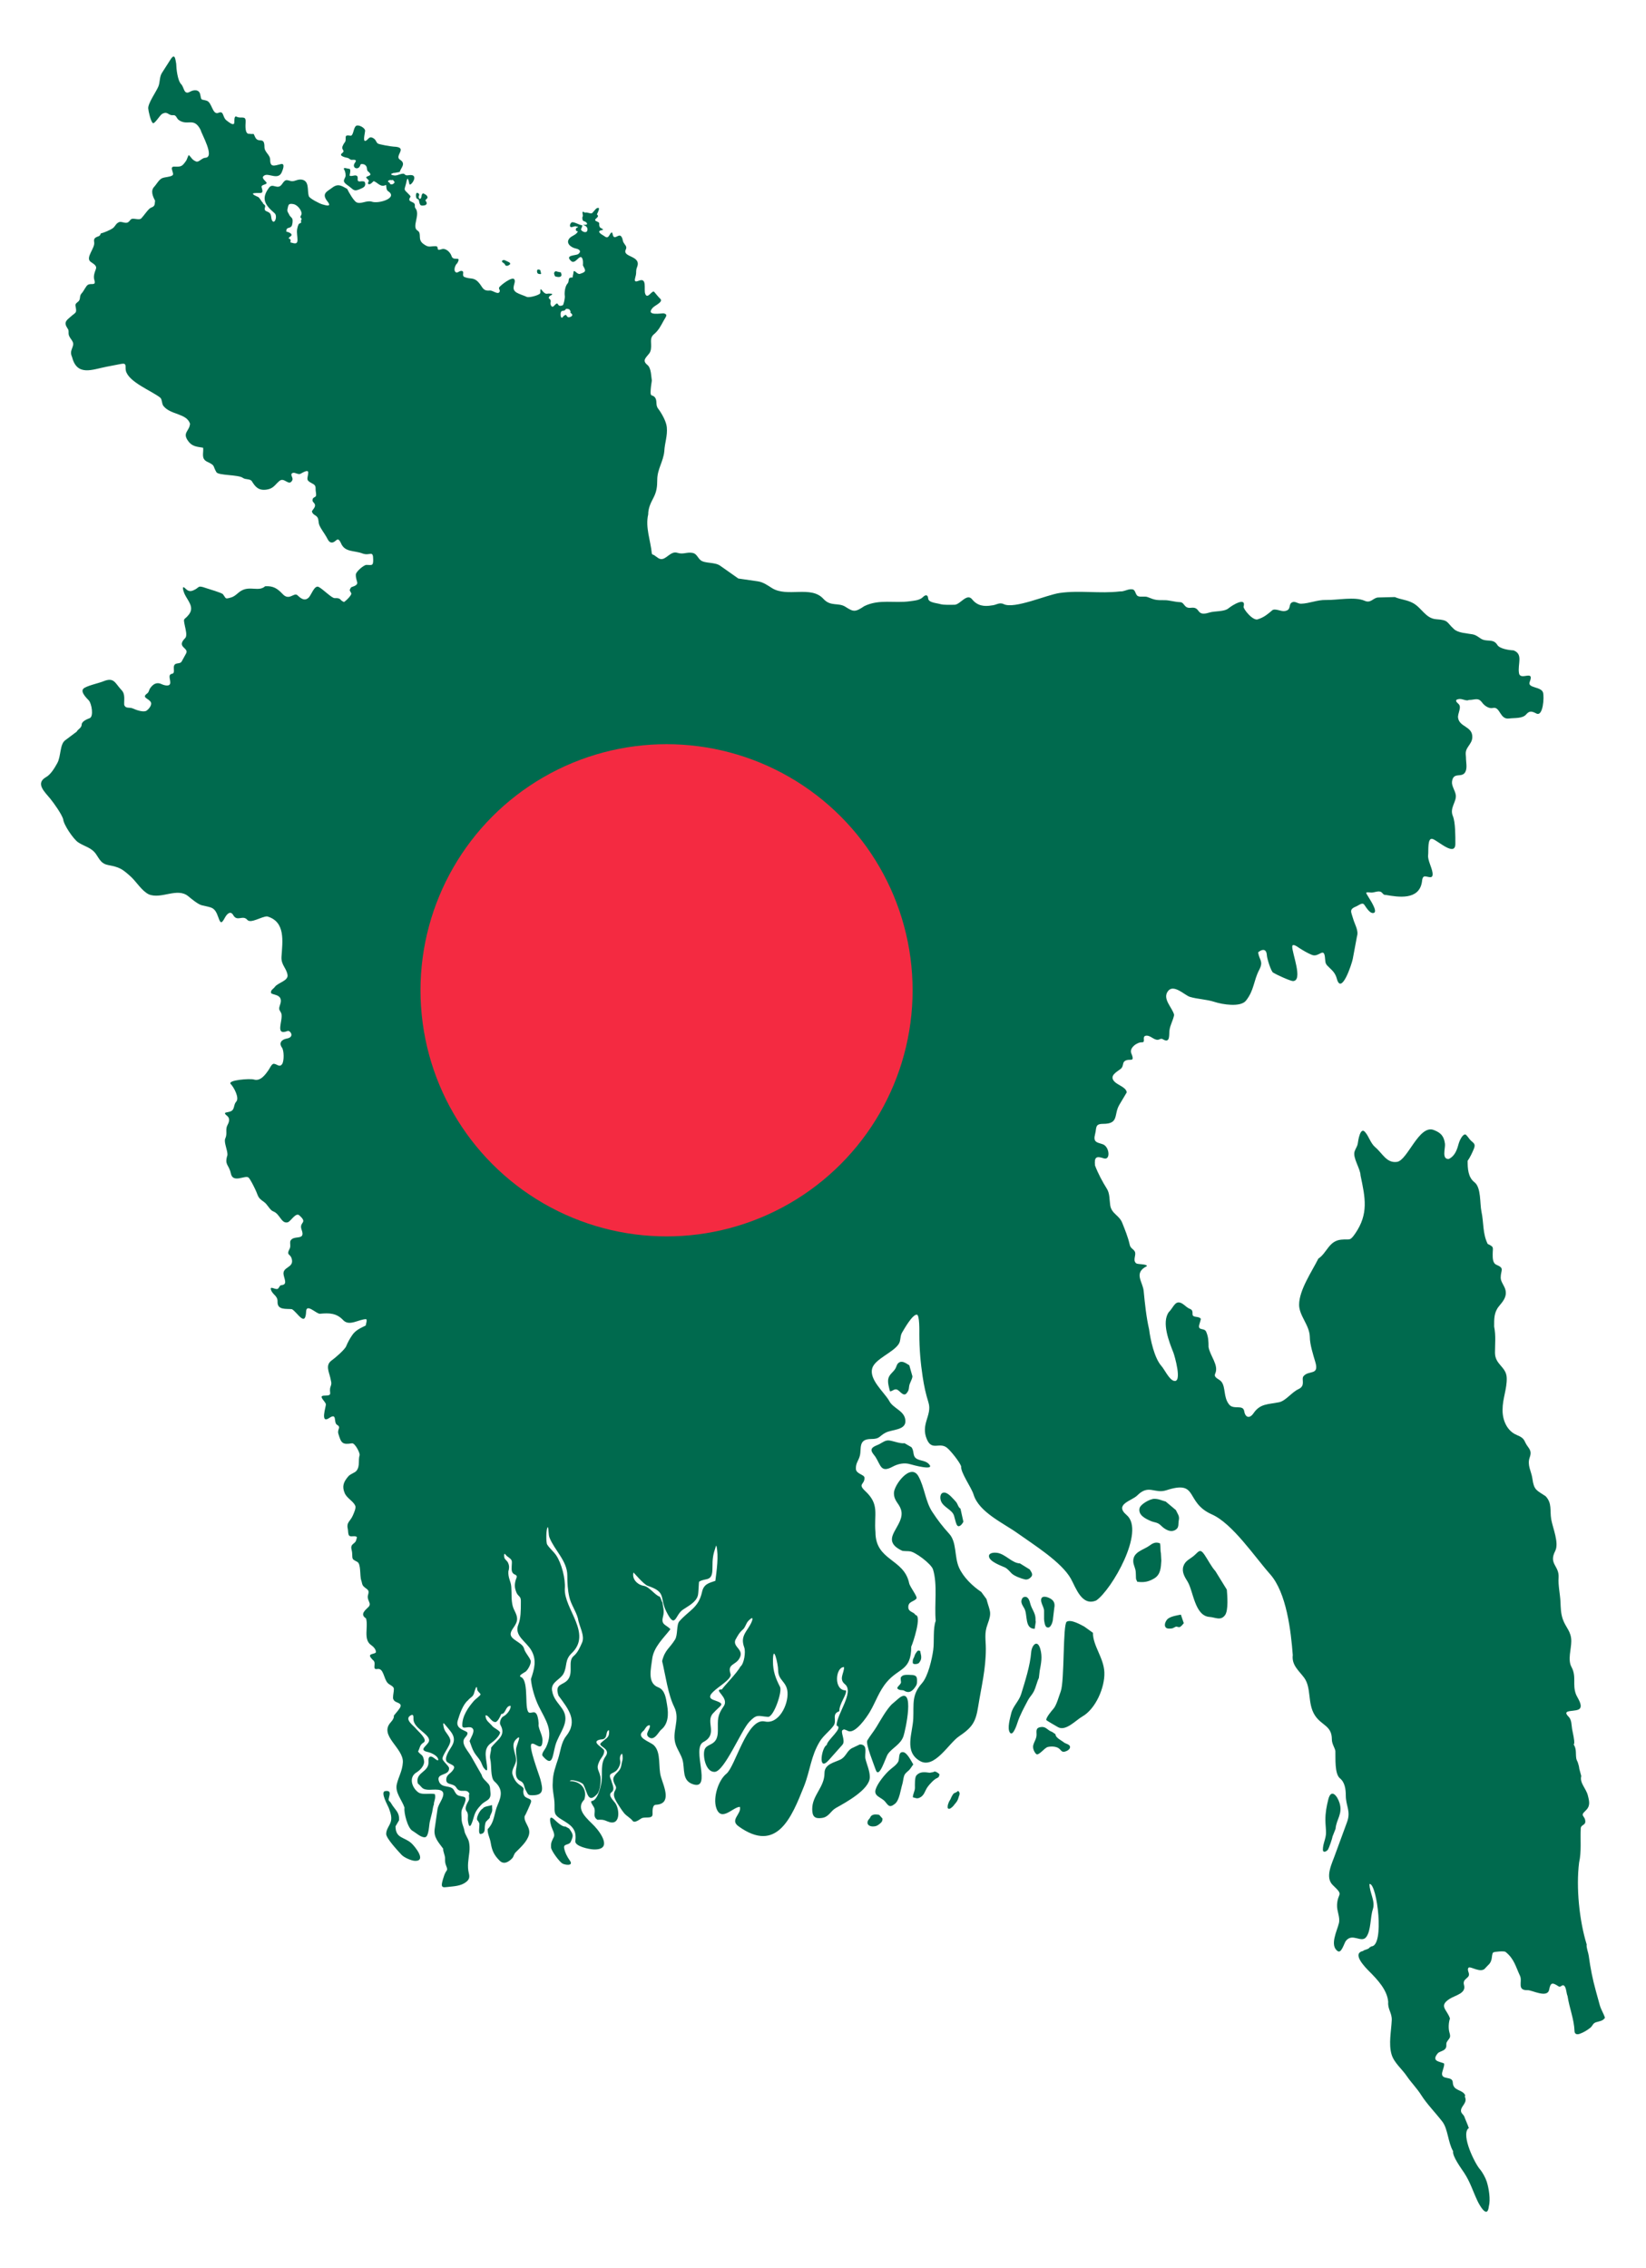 <?xml version="1.0" encoding="UTF-8"?>
<!DOCTYPE svg  PUBLIC '-//W3C//DTD SVG 1.1//EN'  'http://www.w3.org/Graphics/SVG/1.1/DTD/svg11.dtd'>
<svg enable-background="new 0 0 1222.165 1683.897" version="1.1" viewBox="0 0 1222.2 1683.9" xml:space="preserve" xmlns="http://www.w3.org/2000/svg">

	<path d="m296.32 1351.3c0.338-5.436-2.178-7.066-4.786-10.825-0.573-0.826-1.629-2.883-2.47-3.402-2.087-1.287 3.657-8.46-3.088-7.422-3.844 0.591 2.098 10.926 2.625 12.371 1.077 2.958 2.506 6.492 1.698 9.897-0.81 3.413-3.551 5.765-3.551 9.587 0 3.25 8.905 12.732 11.425 15.464 1.886 2.044 7.476 4.485 10.19 4.485 8.555 0-0.457-10.922-2.934-13.144-5.273-4.731-11.733-3.433-11.733-12.526l2.624-4.485zm69.013-11.288c-1.324 0.611-6.398 1.04-6.793 2.629-2.091 0.523-6.076 8.284-3.551 9.124 0 0.548 0.786 1.264 0.926 1.856 0.299 1.255-0.747 7.071 0.308 7.422v0.31l0.155 0.154c2.76 0 3.551-1.665 3.551-4.175 0-1.479 0.28-5.329 1.853-5.722v-0.309c0.284-0.071 0.238-0.025 0.309-0.309 0.735-0.183 1.084-1.277 1.544-1.392 0-2.018 1.853-3.677 1.853-6.031l-0.155-3.557zm54.501 15.927c-2.345 0.503-6.582-3.624-8.337-5.257-4.533-4.215-2.864 2.898-2.162 5.103 0.748 2.349 2.984 5.712 1.853 8.041-1.467 3.019-2.233 3.999-2.007 7.732 0.152 2.511 6.333 10.759 8.491 11.907 2.153 1.144 8.535 1.947 5.404-2.32-1.937-2.638-3.55-5.894-4.169-9.123-0.677-3.53 3.661-1.939 4.941-4.794 2.076-4.627 1.904-5.337-1.235-9.742l-2.779-1.547zm212.44-57.989c-3.609 2.201-4.178 6.351-8.337 8.351-4.738 2.277-11.734 3.361-11.734 10.051 0 10.509-9.109 16.326-9.109 26.598 0 5.474 1.75 7.461 7.256 6.65 5.268-0.777 6.315-5.172 10.345-7.422 7.03-3.926 25.166-13.695 25.166-22.886 0-4.693-2.201-9.22-3.242-13.608-0.88-3.705 2.258-10.67-4.169-10.67l-6.176 2.936zm29.798-32.628c-4.204 4.355-8.06 11.426-11.27 16.701-2.173 3.571-4.75 6.58-6.793 10.052-1.421 2.414 4.894 17.804 6.175 21.649 2.552 7.655 7.37-9.137 9.109-11.598 3.363-4.76 9.423-6.966 11.579-13.298 1.377-4.042 8.823-37.92-3.396-28.145l-5.404 4.639zm12.814-21.959c-2.147 0-4.551-0.209-5.867 1.701-0.525 0.76 0 2.804 0 3.711 0 2.405-5.304 4.251-1.081 5.722 0.924 0.322 2.549 0.099 3.396 0.619 4.064 2.493 6.604-0.113 8.801-3.557 0.827-1.296 0.772-2.427 0.772-4.021 0-2.572-0.463-3.527-2.933-4.02l-3.088-0.155zm8.337-17.783c-1.491-0.257-1.344-0.509-2.161 0.309-0.338 0.337-0.635 0.844-0.926 1.237-0.529 0.712-1.022 1.82-1.235 2.629-0.183 0.691-0.634 1.292-0.926 2.01-0.162 0.396-0.359 2.525-0.154 2.938 0.575 1.154 3.576 0.608 4.323 0 0.445-0.361 1.068-1.399 1.39-2.01 0.635-1.21 0.615-2.943 0.309-4.176l-0.62-2.937zm-5.094 84.277c-1.458-2.339-4.593-8.878-7.565-9.124-3.85-0.319-2.438 5.123-3.705 7.268-1.553 2.629-4.446 4.315-6.639 6.341-3.381 3.124-8.652 9.568-10.036 14.072-1.581 5.146 4.159 5.712 6.948 8.969 2.398 2.8 3.197 5.109 7.411 1.7 3.325-2.69 4.139-10.292 5.403-14.381 0.623-2.015 0.698-4.217 1.39-6.341 0.798-2.449 3.323-3.443 4.632-5.412l2.161-3.092zm12.197 6.186c-3.692-0.505-7.34-0.996-9.881 2.01-1.347 1.594-1.081 7.1-1.081 9.124 0 2.54-1.544 4.568-1.544 7.113 1.79 0.298 2.827 1.252 4.94 0.31 3.622-1.614 3.884-5.024 6.021-8.042 1.191-1.683 5.282-6.345 7.411-6.649 0.107-0.431 0.359-0.56 0.772-0.619 0.347-1.395 1.296-1.851-0.308-2.938-1.026-0.696-2.427-1.8-3.705-0.773l-2.625 0.464zm17.909 15.309c-1.077 1.161-1.846 2.835-2.471 4.33-0.264 0.63-0.622 0.937-0.926 1.546-0.496 0.996-0.795 1.904-1.081 2.938-0.101 0.365-0.166 1.954 0 2.165 1.171 1.481 3.271-0.802 4.014-1.546 0.497-0.498 0.786-1.062 1.235-1.546 1.329-1.435 2.306-2.95 2.779-4.948 0.284-1.195 0.772-1.621 0.772-2.938 0-0.6-0.759-1.737-1.235-1.856-0.08 0.24-0.794 0.641-1.081 0.928l-2.006 0.927zm-55.427 15.927c-1.897-0.355-4.299-0.635-5.867 0.774-0.54 0.485-0.67 1.131-1.081 1.701-0.363 0.505-0.884 0.95-1.235 1.546-0.415 0.705-0.718 1.965-0.309 2.784 0.907 1.819 3.523 2.026 5.404 1.701 1.523-0.263 2.513-1.056 3.705-2.011 1.423-1.141 1.853-1.878 1.853-3.711l-2.47-2.784zm79.667-160.2c2.511 9.437 4.255 9.48 0.772 18.866-2.523 6.796-1.235 11.213-1.235 18.093 0 15.154-3.348 28.236-5.713 42.989-1.853 11.553-4.35 15.316-14.358 22.113-7.424 5.041-18.102 24.252-28.717 18.248-12.21-6.907-5.578-20.495-5.095-31.546 0.475-10.887-1.375-17.446 6.484-26.289 4.547-5.116 7.426-17.999 8.338-24.587 0.87-6.284-0.282-16.306 1.853-21.649-1.13-12.059 1.494-26.755-2.008-38.196-1.268-4.141-13.644-13.453-17.446-13.453-0.06-0.182-4.666-0.04-5.558-0.464-18.229-8.696 2.947-18.35-0.772-30.464-1.508-4.914-5.249-6.361-5.249-12.371 0-5.875 12.505-22.7 18.218-12.371 4.506 8.145 5.16 18.646 10.19 26.288 4.196 6.376 7.547 10.742 12.66 16.392 5.734 6.335 3.665 16.943 7.257 25.051 3.159 7.128 10.08 13.797 16.52 18.093l3.859 5.257zm-60.831-115.67c-2.995 0.462-7.928-1.518-11.116-2.01-3.036-0.468-5.153 1.42-7.72 2.783-1.966 1.043-6.929 2.112-5.404 5.567 0.643 1.455 1.921 2.655 2.779 4.021 3.849 6.133 3.883 11.76 12.506 7.113 4.095-2.207 8.808-3.233 13.278-1.856 1.156 0.356 19.287 5.405 13.586-0.309-2.269-2.273-5.451-2.177-8.183-3.402-4.336-1.945-2.103-5.808-4.632-8.969l-5.094-2.938zm3.551-57.835c-2.133-1.294-5.144-3.733-7.72-2.01-1.596 1.066-1.626 2.581-2.47 4.175-1.526 2.884-4.597 4.33-5.404 7.732-0.686 2.889 0.586 6.825 1.235 9.433 1.909 0 3.29-2.23 5.403-1.237 1.987 0.935 4.631 5.457 6.948 2.629 1.461-1.783 1.59-2.557 1.853-4.948 0.303-2.757 2.256-4.988 2.471-7.577l-2.316-8.197zm37.981 106.39c-1.729-0.932-2.038-3.637-3.397-5.103-1.934-2.086-5.527-6.635-8.491-6.804-3.282-0.188-3.488 3.816-2.625 6.185 1.757 4.827 8.324 6.397 9.727 10.979 0.604 1.972 1.114 4.571 1.853 6.34 1.383 3.313 4.038 0.266 5.095-1.855l-2.162-9.742zm44.156 40.67c-6.025-0.207-10.774-7.072-17.137-7.886-1.817-0.232-5.867-0.139-5.867 2.474 0 3.939 8.756 7.021 11.733 8.351 2.003 0.894 3.65 3.036 5.095 4.484 1.974 1.979 7.492 3.995 10.036 4.485 1.916 0.369 3.788-0.873 4.786-2.32 1.163-1.688-0.489-3.659-1.39-5.103l-7.256-4.485zm11.734 43.453c-0.186-0.807-0.155-1.491-0.155-2.319 0-4.26-2.861-7.256-3.859-11.134-0.573-2.224-1.538-5.751-4.478-5.103-1.393 0.306-1.999 1.667-2.162 2.938-0.237 1.85 1.251 3.989 2.162 5.567 2.67 4.628 0.02 15.154 7.72 15.154l0.772-5.103zm2.933 36.34c1.053-5.636 2.107-10.422 0.463-16.238-2.145-7.584-6.383-2.868-6.793 2.475-0.758 9.876-4.517 21.457-7.411 30.927-1.655 5.419-6.131 8.961-7.411 14.381-0.818 3.46-3.013 10.922-1.081 14.072 2.3 3.748 5.408-6.161 5.713-7.113 1.827-5.71 5.132-11.641 7.874-16.855 1.105-2.101 3.008-3.95 4.169-6.186 1.73-3.335 2.36-7.2 3.86-10.206l0.617-5.257zm10.808-46.546c0.77-3.605-0.269-5.951-3.706-7.577-3.14-1.485-6.984-1.656-5.866 3.093 0.444 1.887 2.007 4.395 2.007 6.341v6.185c0 1.329 0.591 5.104 1.699 5.876 3.127 2.179 4.94-4.074 4.94-6.185l0.926-7.733zm22.232 13.608c-2.703-1.402-9.848-5.549-12.969-3.556-3 1.916-1.545 44.114-4.477 51.803-1.334 3.501-3.069 10.225-5.404 12.835-1.229 1.375-5.802 6.811-5.249 8.351 0.162 0.451 7.308 4.454 8.337 5.103 5.892 3.709 13.512-4.98 18.373-7.732 9.868-5.589 16.81-21.569 16.366-32.783-0.429-10.852-8.492-19.567-8.492-29.381l-6.485-4.64zm-23.776 78.247c-3.859-1.229-4.492-4.633-9.418-3.402-2.834 0.709-2.162 3.219-2.162 5.412 0 3.017-1.785 5.131-2.471 7.886-0.52 2.09 0.564 4.783 2.008 6.341 1.928 2.079 6.164-4.533 8.954-5.103 2.518-0.516 6.004-0.426 8.029 1.082 1.818 1.354 2.013 3.126 4.786 2.32 1.43-0.416 3.652-1.634 3.551-3.402-0.114-1.997-3.324-2.292-4.632-3.402-1.676-1.424-6.175-3.336-6.175-6.031l-2.47-1.701zm80.747-132.68c-0.532-2.317-0.163-4.986-0.617-7.268-3.088-1.321-5.28-0.27-7.72 1.546-4.468 3.326-12.515 4.637-12.197 11.908 0.122 2.81 1.737 4.96 1.853 7.886 0.058 1.471 0.155 2.859 0.155 4.33 0 1.459 0.653 1.686 0.926 2.784 4.853 0.692 8.391 0.093 12.66-2.474 4.753-2.859 4.93-8.005 5.25-13.144l-0.31-5.568zm3.551-38.351c-3.224-0.807-5.002-2.01-8.492-2.01-3.113 0-10.346 3.994-10.961 7.113-0.988 5.017 4.374 7.577 8.182 9.278 2.971 1.327 5.158 0.836 7.72 3.402 2.708 2.714 7.303 5.858 11.271 2.938 2.352-1.732 1.459-4.389 2.007-6.804 0.74-3.262-1-4.867-2.162-7.577l-7.565-6.34zm36.899 51.65c-2.892-3.122-5.547-8.393-8.028-12.062-3.461-5.12-4.381-2.378-7.874 0.619-3.002 2.576-6.512 3.631-7.874 7.886-1.332 4.16 0.952 7.884 3.087 11.288 4.308 6.869 5.258 25.553 16.366 26.289 4.216 0.279 8.165 3.039 11.425-1.237 2.714-3.561 1.737-14.838 1.389-19.02l-8.491-13.763zm-25.628 32.319c-2.875 0.512-6.837 1.162-9.264 2.784-2.69 1.798-4.36 7.577 0.463 7.577 0.919 0 1.918-5e-3 2.779-0.309 0.771-0.272 1.474-0.796 2.162-1.083 0.705-0.295 1.81 0.358 2.625 0.309 1.242-0.075 2.639-2.085 3.396-2.938l-2.161-6.34zm114.87 158.97c0.551-7.179 5.457-10.952 2.933-19.175-1.625-5.294-6.241-11.048-8.337-2.629-1.277 5.13-2.161 9.691-2.161 15.155 0 3.251 0.463 6.35 0.463 9.587 0 4.383-2.316 7.985-2.316 12.526 0 2.82 2.957 1.307 3.859-0.155 0.735-1.19 3.242-8.411 3.242-9.432l2.317-5.877zm-615.87-1164c-0.499-0.175-1.321-0.689-1.853-0.619-0.577 0.077-1.652 0.596-1.158 1.314 0.331 0.481 0.873 0.816 1.389 1.16 0.517 0.345 0.475 0.461 0.772 0.928 0.137 0.214 0.232 0.583 0.463 0.696 0.864 0.423 1.682 0.216 2.47-0.31 0.301-0.201 0.862-0.522 0.926-0.928 0.075-0.474-0.427-0.701-0.617-1.082l-2.392-1.159zm25.32 6.88c-0.299-0.123-0.392-0.147-0.618-0.309-0.275-0.198-1.134-0.168-1.467 0.077-0.263 0.192-0.308 0.702-0.308 1.005 0 0.674 0.111 1.506 0.772 1.856 0.273 0.145 0.486 0.152 0.772 0.232 0.341 0.097 0.722 0.102 1.081 0.077 0.466-0.032 0.214-0.176 0.386-0.464l-0.618-2.474zm21.538 29.073c-0.784-0.064-1.893-0.718-2.702 0-0.242 0.214-0.246 0.545-0.463 0.696-0.654 0.456-1.588 0.355-2.316 0.619-1.084 0.392-1.089 3.033-0.772 4.021 0.144 0.45 0.4 1.171 1.003 0.851 0.363-0.192 0.595-0.613 0.849-0.928 0.316-0.389 1.237-1.042 1.776-1.082 0.522-0.04 0.911 1.483 1.776 1.701 1 0.253 3.087-0.509 3.087-1.701 0-0.432-0.634-1.105-1.003-1.314-0.648-0.366-0.337-0.775-0.231-1.314l-1.004-1.549zm-8.801-27.912c-0.739-0.235-1.285-0.582-1.93 0.077-0.257 0.262-0.54 0.697-0.54 1.082 0 0.275 0.089 0.579 0.154 0.851 0.126 0.527 0.406 1.366 0.849 1.546 0.436 0.178 1.025 0.211 1.467 0.31 0.719 0.16 2.072 0.137 2.625-0.464 0.836-0.908 0.128-1.951 0-2.861l-2.625-0.541zm-153.85-73.917c0.046-0.937 0.365-2.475-1.003-2.475-1.007 0-5.003-1.728-3.319 0.928 0.736 1.162 1.187 3.914 0.694 5.18-0.74 1.899-1.901 2.889-0.077 4.717 1.081 1.083 2.629 1.946 3.782 2.938 2.836 2.438 3.412 2.895 7.179 1.314 2.455-1.029 4.59-1.864 3.705-4.948-0.284-0.994-2.303-0.9-3.165-0.773-4.467 0.656-0.263-3.908-3.782-4.407-0.996-0.141-3.652 0.906-4.478 0.077l0.464-2.551zm31.727 5.798c-0.632 0.223-1.125 0.164-1.776 0.078-0.541-0.071-1.521 0.233-1.776 0.696-0.221 0.4-0.032 0.757 0.386 0.928 0.282 0.115 0.654 0.29 0.772 0.619 0.163 0.455 0.462 0.975 1.003 1.005 0.633 0.036 0.919-0.024 1.467-0.31 0.602-0.313 0.858-0.748 1.235-1.314 1e-3 -1e-3 -1.311-1.702-1.311-1.702zm22.464 9.897c-1.633 0.894-0.902 2.291-1.698 3.634-0.688 1.16-1.398 0.262-1.621-0.541-0.22-0.796 0.572-1.537 0.308-2.397-0.143-0.47-1.259-1.271-1.776-0.928-0.964 0.643-0.711 3.953 0.309 4.408 1.015 0.453 1.142 0.253 1.389 1.546 0.163 0.849 0.356 1.878 0.772 2.629 0.672 1.21 2.581 0.781 3.705 0.541 0.634-0.135 1.408-0.967 1.235-1.7-0.08-0.34-0.668-1.695-1.004-1.779 0-0.512 1.057-1.219 1.39-1.701 0.617-0.891-0.161-1.787-0.849-2.474l-2.16-1.238zm-90.782 20.49c0.299-1.047 0.97-1.397 0-2.165-1.189-0.942 0.761-1.857 0.463-3.711-0.431-2.684-3.332-6.1-6.099-6.572-3.819-0.651-3.621 0.643-4.323 3.634-0.485 2.064 0.702 2.847 1.39 4.485 0.524 1.249 1.984 1.846 2.316 3.247 0.275 1.159-0.04 4.192-0.772 5.103-1.615 2.007-3.86 0.217-3.86 3.943 0.911 0.15 5.307 1.485 3.473 3.324-0.471 0.472-2.729 1.54-0.926 2.165 1.101 0.382 0.541 1.533 0.541 2.552 2.274 0.459 5.249 2.083 5.249-1.855 0-2.554-0.622-5.116-0.309-7.655 0.167-0.766 0.252-1.434 0.463-2.165 0.188-0.652 0.449-1.223 0.695-1.778 0.284-0.643 1.56-0.744 1.93-1.391l-0.231-1.161zm68.983 1109.7c0.407-0.611 2.618-3.087 3.041-3.7 0.397-0.575 0.838-1.138 1.235-1.701 0.468-0.665 0.936-1.539 0.771-2.397-0.348-1.816-3.782-1.917-4.863-3.479-0.582-0.843-0.772-1.109-0.772-2.165 0-2.213 0.618-4.194 0.618-6.34 0-2.103-3.221-2.993-4.555-4.408-3.118-3.304-2.939-11.275-7.72-10.438-4.255 0.745-0.524-4.216-2.933-6.34-0.646-0.57-3.021-2.888-2.471-3.866 0.733-1.302 4.229-1.093 4.323-2.32 0.159-2.063-2-4.202-3.551-5.257-6.057-4.123-1.872-13.661-3.782-19.794-4.735-3.017-0.551-6.101 1.775-8.428 2.867-2.867-1.532-4.854-0.231-9.123 1.134-3.723-0.422-3.552-3.165-6.031-1.448-1.309-1.301-3.015-1.93-4.717-1.156-3.131-0.081-12.062-2.856-13.608-3.849-2.146-3.73-1.555-3.86-6.186-0.097-3.47-2.074-5.104 1.158-7.577 1.984-1.518 1.708-2.39 2.393-4.562-1.161-1.629-4.427 0.039-5.712-1.16-1.049-0.977-0.76-3.577-1.081-4.948-1.22-5.209 1.92-5.609 3.86-10.361 0.705-1.726 2.451-5.272 1.621-7.036-1.663-3.53-6.133-5.387-7.797-9.278-2.142-5.009-0.853-8.299 2.625-12.371 1.735-2.03 4.95-2.645 6.175-4.253 2.751-3.609 1.02-7.771 2.316-11.675 0.155-1.86-3.59-9.013-5.712-8.66-7.071 1.179-8.04-0.073-10.113-7.113-0.986-3.347 2.299-4.718-0.926-6.572-2.947-1.693 0.359-9.3-5.867-5.103-7.027 4.737-2.221-8.899-2.47-10.206-0.446-2.339-6.328-6.418-0.926-6.418 6.843 0 2.656-2.258 4.478-6.881 1.032-2.62 0.181-3.637-0.232-6.263-1.117-4.761-3.831-9.651 1.081-13.067 2.42-1.683 9.616-7.902 10.654-10.438 1.2-2.935 2.59-5.419 4.4-8.119 2.587-3.858 6.13-5.268 10.113-7.268 0.129-1.042 1.209-3.893 0.386-4.716-5.598 0-12.522 5.595-17.137 0.696-4.877-5.178-10.153-5.394-17.215-4.717-2.543 0.244-10.001-7.921-10.267-1.778-0.532 12.289-6.501 0.631-10.576-1.624-4.227-0.465-10.905 0.896-10.653-5.567 0.178-4.568-3.894-5.154-4.941-9.046-0.794-2.955 3.573 0.536 5.172-0.541 0.827-0.558 1.42-2.574 2.394-2.629 5.004-0.282 2.445-4.331 1.853-7.887-0.974-5.843 7.518-4.885 6.175-11.211-1.027-4.84-4.542-2.496-1.621-8.118 0.831-1.599 0.141-3.575 0.386-5.335 1.946-5.364 11.688 0.161 8.492-8.505-2.326-6.304 5.062-4.722-1.776-10.825-2.662-2.376-6.394 4.617-8.569 5.18-4.839 1.252-5.714-6.298-10.807-8.119-2.448-0.874-4.224-5.181-6.793-6.959-5.092-3.523-4.036-4.141-6.484-9.278-0.805-1.691-3.873-8.103-5.172-8.969-2.6-1.732-11.437 4.469-12.969-2.861-1.461-6.987-4.954-6.099-2.547-13.763 0.22-3.555-2.862-9.525-1.621-12.216 1.829-3.966-0.262-6.616 1.776-10.284 1.171-2.108 1.818-4.807-0.386-6.572-4.771-3.822 2.347-1.527 4.323-4.717 1.152-1.857 0.773-3.969 2.47-5.876 2.481-2.786-1.849-10.742-4.091-12.99-2.984-2.992 14.296-4.272 17.138-3.402 4.88 1.494 8.486-3.507 10.961-7.113 0.836-1.15 2.293-4.632 3.86-4.562 2.289 0.103 4.359 3.092 6.252 0.077 1.434-2.282 1.409-9.861-0.231-12.139-2.482-3.448-0.132-5.982 3.551-6.65 6.407-1.161 2.418-6.312 0.694-5.644-9.741 3.773-3.327-7.578-4.632-12.835-0.288-1.16-1.55-2.381-1.621-3.556-0.097-1.582 0.781-3.108 1.081-4.639 1.325-6.749-6.891-5.453-7.179-7.345-0.336-2.201 2.125-3.048 3.011-4.562 2.438-2.984 9.923-4.354 9.263-8.66-0.797-5.197-4.88-7.365-4.478-13.53 0.739-11.312 3.155-26.026-10.653-29.923-4.183 0-12.177 5.555-14.744 2.552-3.36-3.932-7.491 1.681-10.422-3.479-1.989-3.503-4.618-1.104-6.252 1.933-2.564 4.763-3.239 4.214-4.864-0.387-2.789-7.9-4.822-7.028-12.274-8.892-2.787-0.697-7.683-4.75-9.958-6.65-8.238-6.881-20.019 2.45-29.412-1.469-5.348-2.677-9.199-9.485-13.664-13.453-6.082-5.406-7.878-6.667-16.443-8.273-4.99-0.936-6.237-3.92-8.877-7.887-3.493-5.249-8.808-5.846-13.509-9.046-3.455-2.352-10.8-13.085-11.039-17.164-1.397-4.2-6.671-11.518-9.572-15.155-3.796-4.759-11.542-11.34-3.088-16.082 3.514-1.971 6.423-6.969 8.337-10.438 2.709-4.912 1.794-13.834 5.713-16.778l8.646-6.495c1.11-2.09 3.6-2.609 3.705-5.335 0.091-2.335 4.018-3.971 5.866-4.639 3.234-1.17 1.516-10.884-0.54-13.144-1.511-1.66-6.332-6.161-4.169-8.66 1.851-2.138 11.618-4.22 14.667-5.49 8.383-3.49 8.77 1.178 13.895 6.572 2.76 2.906 1.639 7.283 1.853 10.825 1.275 3.199 3.649 1.348 6.716 2.784 2.271 1.064 7.607 2.921 9.804 1.546 1.581-0.99 4.384-4.271 3.242-6.34-1.579-2.863-7.084-3.296-2.779-6.418 1.537-1.114 1.278-2.47 2.239-3.866 2.208-3.207 4.93-4.84 8.569-3.093 1.852 0.89 6.3 2.143 6.407-1.005 0.099-2.901-1.977-6.13 1.467-6.727 1.969-0.341 0.997-3.692 1.158-4.871 0.352-4.205 4.478-1.733 5.867-4.252l3.242-5.877c2.451-4.443-7.659-4.468-0.617-11.52 1.65-1.653 0.176-6.818-0.232-8.814-1.39-6.813-0.801-3.902 2.857-8.505 4.448-5.596-0.722-10.271-3.088-15.309-0.654-1.391-2.801-7.516 0.694-4.021 1.657 1.657 3.231 2.282 5.481 1.392 5.469-2.165 2.784-4.263 9.804-1.778 2.021 0.715 11.638 3.422 12.506 4.562 2.454 3.218 1.34 3.72 5.944 2.397 3.297-0.948 4.913-3.442 7.642-5.026 6.547-3.799 12.97 0.989 17.755-3.324 6.057-0.374 9.135 1.731 13.046 5.876 4.906 5.199 8.351-1.634 10.962 0.851 2.402 2.284 5.411 4.737 8.491 1.469 1.739-1.844 4.092-9.078 7.102-7.732 2.925 1.307 9.786 8.436 11.965 8.351 5.196-0.203 3.324 1.378 6.87 2.861 0.424 0.177 6.058-4.968 5.481-6.418-0.904-2.272-1.912-1.691-0.077-4.484 7.663-2.565 3.227-3.508 3.473-9.51 0.087-2.109 5.94-7.113 7.874-7.113 3.832 0 5.018 1.008 5.018-3.634 0-7.916-2.345-2.675-8.028-4.871-5.905-2.282-12.88-0.796-15.748-7.268-2.918-6.582-3.579-0.519-7.256-0.851-1.89-0.17-2.727-2.39-3.551-3.866-1.753-3.139-4.027-5.833-5.404-9.046-0.755-1.763-0.407-4.298-1.39-5.722-1.421-2.058-3.339-1.617-4.169-4.484 0.92-1.708 2.643-2.97 2.316-4.871-0.297-1.732-2.584-2.085-1.621-4.485 0.442-1.102 2.21-1.265 2.393-2.242 0.284-1.523-0.367-3.351-0.309-4.948 0.097-2.701-0.727-3.252-3.242-4.562-4.425-2.304-2.421-3.428-2.239-7.655 0.124-2.885-4.852 0.507-6.021 1.005-2.308 0.46-4.372-1.757-6.021-0.464-1.509 1.184 1.127 3.314 0.232 5.103-2.524 5.049-5.835-2.6-9.572 0.541-3.334 2.802-4.405 5.675-9.418 6.418-6.059 0.897-8.437-1.945-11.039-6.186-1.204-1.962-4.827-1.088-6.639-2.474-3.321-2.54-18.154-1.691-19.685-4.253-2.962-4.954-0.545-4.785-6.793-7.732-4.858-2.291-2.546-6.602-3.087-10.438-5.117-0.843-8.369-0.889-11.425-5.412-3.98-5.891 1.367-6.999 1.699-12.449-2.599-7.786-14.293-6.38-19.685-13.067-1.456-1.805-0.917-5.018-2.471-6.263-6.237-4.995-23.421-11.507-25.474-19.949-0.706-2.903 1.069-5.966-3.396-5.103l-11.194 2.165c-10.247 1.982-21.618 7.283-25.32-7.113-1.794-4.048-0.238-5.175 0.695-8.814 0.895-3.486-3.441-5.27-3.319-9.201 0.097-3.133-0.607-2.658-1.776-5.103-1.515-3.168 0.783-4.709 2.856-6.572 4.57-4.106 5.162-2.613 4.014-8.66-0.321-1.695 2.031-2.488 2.779-3.788 1.011-1.759 0.093-3.479 1.93-5.412 1.458-1.536 3.002-5.177 4.4-6.109 2.486-1.658 6.149 0.981 5.018-3.324-1.036-3.118 0.052-5.675 1.081-8.583 0.9-2.546-2.166-3.924-3.937-5.257-4.148-3.123 3.491-10.205 2.625-14.613-0.279-1.421-0.121-2.639 1.235-3.479 1.601-0.992 3.113-0.572 3.628-2.938 2.322-0.579 6.9-2.461 8.878-3.865 1.757-1.247 2.029-2.723 3.551-3.866 1.838-1.381 2.774-0.822 4.864-0.387 2.568 0.536 3.258-0.093 4.864-2.088 1.616-2.006 6.094 0.858 8.028-1.082 1.686-1.691 5.301-7.169 7.025-7.809 3.337-1.238 2.746-2.315 3.165-5.257-1.63-3.041-3.517-7.292-0.694-10.284 1.8-1.908 3.628-5.541 6.098-6.495 2.188-0.845 5.673-0.755 7.488-2.01 1.87-1.294-2.942-6.677 1.467-6.495 5.171 0.213 5.745-0.205 8.723-4.408 0.61-0.86 1.629-4.556 2.085-4.098 2.066 2.073 2.196 3.408 5.326 4.717 1.914 0.801 4.217-2.673 6.793-2.784 7.352-0.317-2.839-17.692-3.396-20.49-5.089-10.178-9.664-2.738-16.366-7.577-1.693-1.223-1.697-3.836-4.246-3.556-3.559 0.391-3.76-3.168-7.951-1.005-1.759 0.908-5.566 7.639-6.948 6.881-1.558-0.853-3.364-8.942-3.474-10.902-0.216-3.845 5.852-12.259 7.488-16.159 1.386-3.305 0.737-7.134 2.702-10.207l6.33-9.896c3.449-5.392 3.652 0.306 4.246 3.093 0.087 3.714 1.001 12.522 3.705 15.231 2.291 2.294 1.886 8.246 6.562 5.567 2.724-1.56 6.795-1.867 7.565 2.01 0.994 5.002 0.5 3.279 4.786 4.639 4.155 1.32 4.167 10.963 8.878 8.969 4.124-1.744 2.7 3.441 6.021 5.798 1.173 0.832 4.899 4.088 5.558 1.933 0.301-0.981-0.398-6.015 1.853-4.794 3.142 1.706 6.88-1.334 6.639 3.789-0.113 2.404-0.785 9.435 2.857 8.892 4.18 0.634 2.386-1.171 4.246 2.552 2.445 4.898 6.87-1.044 6.87 7.268 0 3.953 4.246 5.631 4.246 9.51 0 5.728 2.973 4.408 7.874 3.17 3.516-0.889 1.57 4.113 0.695 6.108-2.576 5.866-9.471 0.606-12.583 2.165-3.251 1.627 0.027 3.666 1.081 5.103 1.55 2.114-4.137 1.447-3.397 3.866 1.77 5.787-0.687 3.681-5.558 4.33-3.081 0.41 2.646 2.679 2.856 2.784 1.392 0.698 2.317 3.267 3.551 4.252 0.113 1.483 2.254 1.348 1.699 3.17-1.064 3.489 1.135 2.795 3.165 4.33 1.978 1.494 0.891 4.855 2.47 6.341 1.809 1.7 3.69-4.04 1.39-6.031-7.041-6.097-10.295-10.646-4.014-19.02 2.733-3.644 6.351 2.182 9.572-2.552 2.693-3.959 3.163-3.075 6.716-2.243 2.382 0.558 4.831-1.603 7.951-1.082 5.872 0.979 3.874 7.963 5.249 12.294 0.551 1.735 8.032 5.502 9.881 6.031 2.843 0.812 7.433 2.225 3.937-2.165-4.743-5.954-0.116-7.376 3.474-10.129 4.371-3.352 6.876-1.55 11.193 0.851 0.975 2.213 4.83 8.954 6.948 9.974 3.282 1.581 7.57-1.761 11.425-0.464 5.07 1.705 19.811-2.827 11.888-7.886-1.632-1.042-1.04-4.837-1.544-4.562-3.935 2.156-6.203-1.962-9.064-2.85-0.878 0.716-2.147 2.381-3.365 2.309-1.717-0.102-0.391-1.767-0.232-2.552 0.082-0.404-1.424-1.597-1.776-2.087-1.103-1.538 4.09-1.236 2.702-3.325-1.145-1.723-2.184-1.289-2.316-3.634-0.1-1.776-1.255-3.115-3.088-3.324-2.295-0.262-1.406 0.588-2.47 2.01-1.916 2.56-5.871 0.31-3.319-3.093 1.873-2.499-1.072-2.153-2.239-2.088-1.606 0.09-1.89-1.181-3.396-1.469-1.037-0.198-6.567-1.348-4.169-3.325 1.235-1.018 1.696-1.441 0.771-2.784-1.148-1.667 0.198-3.357 1.003-4.871 2.779-2.577-1.378-6.685 4.478-5.49 2.544 0.519 2.211-6.148 4.478-7.345 1.928-1.018 6.472 1.567 6.561 3.557 0.063 1.408-1.784 7.874 0.077 7.654 2.268-0.267 2.598-4.452 6.484-1.701 1.695 1.2 1.529 2.595 2.857 3.634 0.934 0.732 10.088 2.269 11.656 2.32 11.575 0.372 0.177 6.837 4.863 9.742 4.746 2.942 0.481 6.173-0.231 9.046-1.466 0.242-3.197 0.773-4.864 0.773-0.049 0.152-0.027 4e-3 -0.077 0.155-3.302 0.832-0.06 1.804 1.776 1.701 1.853-0.104 3.711-1.314 5.867-1.314 1.196 0 1.056 1.606 3.628 1.16 9.337-1.619 1.394 9.147 0.849 6.495-1.388-6.756-1.73-3.371-2.548-0.077-1.226 4.937-1.875 3.669 1.93 7.5 2.879 2.883 0.742 1.556 0.54 4.175-0.106 1.365 3.029 1.797 3.783 2.938 0.854 1.294-0.144 2.265 0.772 3.402 3.943 4.888-3.003 13.817 1.544 16.624 3.49 2.153-0.248 6.479 4.246 9.82 4.156 3.089 4.639 1.778 9.109 1.778 3.266 0-0.381 3.989 4.555 2.243 3.065-1.085 6.528 2.297 7.411 5.18 1.279 4.174 7.577-0.832 4.246 5.18-1.466 1.102-3.271 5.541-1.003 6.804 1.43 0.797 3.062-1.93 4.94-0.773 1.235 0.761-0.744 3.383 1.39 4.253 4.777 1.947 6.828-0.252 10.808 4.408 2.818 3.298 2.781 6.129 8.183 5.644 2.041-0.183 6.251 3.641 7.179 0.619 0.356-1.157-1.082-1.939-0.308-3.093 1-1.493 9.568-8.205 11.116-5.876 1.719 2.589-3.229 6.932 1.776 9.897 1.947 1.153 5.392 2.167 7.565 3.17 1.661 0.767 9.254-1.284 9.881-2.706 0.374-0.845-0.112-2.008 0.231-2.784 0.579-1.31 2.368 4.202 5.635 3.015 0.743 0 4.131-0.078 2.779 0.928-1.003 0.747-1.877 0.644-2.238 2.088-0.255 1.024 1.938 0.897 1.312 3.556-0.368 1.562 0.812 4.47 2.548 2.552 4.202-4.644 1.401 1.617 6.484-0.464 0.764-0.313 1.742-5.708 1.544-6.804-0.448-2.475 0.229-7.358 1.93-9.201 1.966-2.131-0.499-4.639 3.782-4.639l0.154-0.078c0-1.332 0.472-2.338 0.54-3.479 0.2-3.346 2.615 1.601 4.786 0.928 5.069-1.571 4.332-2.435 2.239-6.34 0.123-1.653 0.255-4.294-0.772-5.644-1.917-2.522-4.926 5.325-8.029 2.397-4.93-4.65 3.729-3.847 5.404-5.18 2.681-2.134 0.419-3.62-1.698-4.021-3.824-0.726-8.472-4.338-4.323-8.196 1.242-1.155 5.558-2.675 5.558-4.716-2.491 0-1.182-3.072-0.077-2.706 0.061-0.246 0.232-0.491 0.232-0.773-0.248 0-0.584 0.014-0.772 0.155-1.436-1.074-3.62 0.877-4.709 0.155-1.095-0.727 0.117-3.479 1.312-3.479 2.288 0 4.814 1.945 7.257 2.242 0.623 0.075-0.589 2.388-0.772 2.938-0.43 1.29 4.786 4.131 4.786 0.077 0-2.647-3.242-3.049-3.242-3.324 1.373 0 4.233 0.213 2.316-1.856-0.567-0.613-2.109-0.849-2.393-1.237-0.499-0.685-0.702-2.513-0.232-3.093 0.674-0.832-1.612-5.129 1.621-2.861 1.979-0.567 4.371 1.224 5.404 0.309 0.825-0.73 2.71-3.212 3.242-3.479 4.021-2.013 0.085 4.406 0.308 4.562 2.964 2.066-3.77 3.495-0.308 5.026 3.304 1.462 1.301 1.243 2.316 4.175 0.334 0.966 4.214 1.977 1.698 2.397-4.368 0.728-0.597 3.024 1.003 3.943 1.518 0.871 2.759 2.467 4.246 0.31 0.516-0.748 2.133-4.295 2.702-1.314 1.031 5.397 4.329-0.781 6.33 1.7 1.336 1.656 0.863 2.837 1.776 4.562 0.932 1.762 2.8 2.889 1.699 5.103-3.043 6.111 11.826 4.284 8.337 13.144-1.065 2.703-0.444 3.583-0.849 5.722-0.534 2.813-2.318 6.186 2.085 4.407 6.449-2.608 3.65 6.348 4.786 9.587 1.687 4.811 5.171-3.075 6.716-1.314 1.545 1.759 2.662 3.367 4.477 5.103 2.484 2.374-3.931 4.855-5.558 6.65-5.899 6.513 6.783 3.955 8.183 4.175 3.339 0.852 1.461 2.582 0.077 5.103-2.182 3.975-3.882 7.514-7.411 10.438-2.596 2.152-2.179 4.727-2.084 7.5 0.076 2.256 0.021 4.879-1.389 6.727-2.366 3.1-5.528 5.189-1.39 8.505 2.912 2.332 2.74 8.295 3.319 11.598-0.399 2.348-0.877 6.05-0.926 8.428-0.078 3.788 1.31 1.888 3.088 3.943 2.16 2.498 0.326 5.621 2.47 8.428 2.634 3.448 6.084 9.541 6.484 13.84 0.617 6.631-1.556 11.549-1.853 17.861-0.779 7.81-5.249 13.309-5.249 21.263 0 5.02-0.463 8.789-2.779 13.221-2.122 4.064-3.937 7.742-3.937 12.448-2.269 9.581 1.848 19.578 2.702 29.072 0.195 0.163 0.154 0.026 0.154 0.309l0.386 0.387c1.705 0.245 3.488 2.686 5.635 3.247 4.344 1.135 7.626-6.203 12.737-4.562 4.586 1.473 7.311-0.863 11.656 0.155 2.711 0.634 3.59 3.679 5.636 5.335 3.236 2.622 10.445 1.235 14.512 4.098l13.509 9.51 14.436 2.087c4.066 0.587 7.159 2.889 10.576 5.026 11.352 7.101 28.929-2.156 38.135 7.963 5.487 6.032 11.068 2.5 16.442 5.954 5.959 3.828 7.158 4.014 13.973-0.542 11.146-5.426 22.363-1.952 33.966-3.633 3.231-0.468 7.141-0.659 9.572-3.093 1.938-1.94 3.673-1.768 3.86 1.005 0.212 3.142 5.918 3.34 9.109 4.253 2.537 0.725 7.64 0.464 10.421 0.464 4.255 0 9.142-8.966 13.124-4.021 3.863 4.798 8.803 5.503 14.667 4.485 3.12-0.159 5.448-2.53 8.8-0.928 7.964 3.806 31.849-6.885 41.454-8.274 14.863-2.149 29.928 0.615 44.773-1.16 3.281 0.28 5.949-2.065 9.341-1.546 2.403 0.368 2.054 4.047 4.091 5.026 1.973 0.948 4.954-0.201 7.334 0.773 5.559 2.275 6.508 2.242 12.66 2.242 3.264 0 7.395 1.34 11.27 1.469 3.512 0.117 2.741 4.845 8.106 4.175 7.641-0.955 3.314 6.801 13.587 3.557 4.157-1.313 11.051-0.476 14.281-3.17 2.627-2.192 13.335-8.819 11.193-1.237-0.445 1.576 7.217 11.256 10.885 9.278 4.228-1.317 7.2-3.802 10.421-6.572 1.846-1.588 6.495 0.884 8.877 0.619 5.82-0.647 2.644-5.026 5.944-6.573 2.149-1.007 4.127 1.153 6.562 1.082 6.225-0.18 11.916-2.933 18.527-2.784 8.479 0.192 21.319-2.659 28.717 0.619 4.668 2.068 6.284-2.377 10.113-2.474l12.274-0.31c4.305 1.902 8.899 1.967 13.509 4.485 6.503 3.551 9.347 11.437 17.292 11.985 9.344 0.643 7.311 2.066 13.123 7.345 3.228 2.931 9.635 3.072 13.819 3.865 3.602 0.683 5.34 3.307 8.105 4.098 4.009 1.146 7.598-0.541 10.267 3.789 1.774 2.876 8.782 3.878 12.043 4.021 7.356 2.865 2.913 9.994 4.014 16.855 0.979 6.109 11.74-3.035 7.952 6.572-1.849 4.689 8.51 3.325 9.881 7.809 1.019 3.332 0.108 18.239-4.941 15.619-3.159-1.64-5.099-2.237-7.488 0.618-2.743 3.28-8.595 2.543-12.892 3.093-6.827 0.874-6.432-9.194-11.965-7.809-2.78 0.696-6.243-1.72-7.797-3.866-3.103-4.283-5.309-2.088-9.881-2.088-2.056 1.065-4.799-1.02-7.333-0.696-3.623 0.464-2.14 2.155-0.463 3.634 2.669 2.353-0.755 7.13-0.309 10.283 0.998 7.042 10.808 6.208 10.576 14.459-0.079 2.808-1.539 4.702-3.011 6.881-2.124 3.142-2.027 4.459-1.698 8.119-0.052 3.199 1.135 7.724-0.463 10.747-2.576 4.871-8.818-0.411-9.881 7.036-0.484 3.388 2.324 6.699 2.779 10.129 0.671 5.048-4.746 9.502-2.161 15.618 1.924 4.554 1.853 15.089 1.853 20.103 0.33 10.702-12.654-1.643-16.829-3.093-4.124-1.431-2.984 8.884-3.396 11.985-0.459 3.455 2.72 9.139 3.242 12.912 0.729 5.274-2.809 2.973-5.558 2.861-2.083-0.085-2.081 2.953-2.316 4.33-2.282 13.398-17.335 11.126-26.787 9.432-1.913 0.165-2.029-1.157-3.396-2.087-2.101-1.43-5.394 0.66-7.951 0.309-4.908-0.675-2.989 0.586-1.544 3.324 0.663 1.257 7.131 10.592 4.091 11.753-2.945 1.125-5.897-4.325-7.256-6.108-1.436-1.883-4.134 0.6-5.713 1.237-5.841 2.355-3.939 4.025-2.47 9.356 1.052 3.817 4.22 8.733 2.856 12.835l-3.165 16.933c-0.661 3.538-8.421 27.225-11.811 14.691-1.034-3.822-2.78-5.639-5.558-8.273-2.467-2.339-2.941-2.791-3.165-6.34-0.63-9.968-4.275-0.952-9.727-3.093-3.259-1.279-6.492-3.261-9.418-5.103-0.699-0.439-5.049-3.864-5.25-1.237-0.348 4.569 8.406 25.747 0.463 25.747-2.38-0.209-12.303-4.798-14.667-6.263-1.597-0.99-4.509-10.429-4.632-12.758-0.397-7.466-6.514-2.453-6.484-2.242 0.845 5.888 4.178 6.456 0.772 12.99-4.233 8.117-3.666 15.044-9.804 22.809-4.065 5.145-17.772 2.758-23.159 1.005-6.369-2.072-12.557-2.037-18.45-3.788-3.825-1.137-11.966-9.751-16.211-4.408-4.639 5.838 3.231 12.346 4.477 17.784-0.821 4.24-2.912 7.289-3.474 11.52-0.413 3.114 0.713 9.922-4.863 6.572-1.644-0.987-2.371 0.387-4.014 0.387-3.013 0-5.641-3.663-8.723-3.015-3.116 0.654 0.321 5.022-2.856 4.871-3.42-0.161-9.589 4.062-7.874 8.196 3.111 7.502-1.483 3.201-4.941 5.799-1.774 1.332-0.635 3.911-3.011 5.799-2.675 2.125-8.443 4.838-4.863 9.046 2.638 3.101 8.978 4.347 9.418 8.351l-5.481 9.201c-4.306 7.231-0.019 14.149-12.042 14.149-6.241 0-4.727 2.892-5.944 7.5-1.572 5.947 0.93 6.176 5.481 7.577 5.249 1.617 6.189 12.272 0.926 10.516-5.712-1.905-7.093-0.813-6.484 5.335 2.248 5.914 5.515 12.042 8.877 17.397 2.117 3.37 1.813 8.206 2.394 12.062 0.969 6.437 6.65 7.301 8.954 13.144 2.004 5.083 4.283 10.591 5.481 16.005 0.534 2.913 2.625 3.151 3.782 5.18 1.448 2.539-1.812 6.512 1.081 8.814 1.165 0.928 7.951 0.362 7.951 2.087-10.141 5.07-3.064 11.534-2.393 18.48 0.874 9.052 1.943 19.552 4.014 28.376 0.966 7.738 3.9 21.33 9.109 27.216 2.39 2.699 5.668 9.977 9.186 11.057 6.692 2.054 0.56-18.872-0.231-20.876-3.057-7.732-9.011-22.475-3.397-30.155 3.757-3.649 4.802-9.874 10.576-5.876 1.809 1.253 2.971 2.706 5.172 3.556 1.908 0.737 1.853 2.191 1.853 3.944 0 2.817 4.521 1.141 6.099 3.324 0.271 0.376-1.312 4.551-1.312 5.644 0 3.126 4.022 1.109 5.326 4.021 1.636 3.65 1.776 7.269 1.776 11.365 1.144 6.699 7.786 13.482 4.941 19.717-1.426 3.122 2.999 3.914 4.632 6.031 3.324 4.307 1.293 11.564 5.79 17.01 3.293 3.989 10.247-0.374 11.116 4.871 0.79 4.773 4.012 5.776 6.948 1.469 4.928-7.229 10.743-6.44 18.913-8.119 4.962-1.02 9.427-7.428 14.435-9.742 5.626-2.6 1.816-7.368 3.783-9.665 3.946-4.608 11.733-0.22 8.723-10.438-1.598-5.425-4.091-13.064-4.091-18.711-0.241-8.778-7.952-15.671-7.952-23.814 0-10.919 9.505-24.678 14.282-34.253 6.398-4.205 7.757-13.121 16.828-14.072 6.479-0.68 6.377 1.494 10.499-4.484 10.143-14.712 7.477-26.644 4.014-43.144-0.163-5.339-6.003-13.114-4.4-17.938 0.774-2.332 2.081-3.647 2.393-6.186 0.198-1.614 1.745-11.994 5.173-8.351 3.081 3.277 4.091 8.407 7.796 11.521 5.302 4.456 8.377 11.963 16.135 10.825 7.833-1.15 16.288-27.854 27.25-23.66 5.354 2.049 7.612 4.613 8.337 10.284 0.395 3.083-2.66 11.667 2.856 11.211 4.77-2.336 6.173-7.148 7.488-11.907 0.398-1.441 2.713-6.701 4.864-6.263 0.663 0.135 2.833 3.211 3.396 3.866 2.041 2.376 4.497 2.645 2.934 6.572-1.049 2.635-3.049 6.909-4.709 9.123 0 5.644 0.24 12.165 5.096 15.928 5.044 3.911 3.876 15.744 5.172 21.804 1.754 8.202 0.785 16.276 4.632 23.969 5.011 2.344 3.705 2.489 3.705 7.577 0 2.701-0.108 6.663 2.779 7.887 6.33 2.682 3.165 3.773 3.165 9.587 0 3.274 2.971 6.05 3.628 9.51 0.956 5.041-2.115 8.237-5.018 11.83-3.648 4.517-3.474 9.37-3.474 14.922 1.366 6.977 0.618 12.513 0.618 19.407 0 9.012 8.436 10.312 8.723 18.711 0.272 7.953-3.088 15.412-3.088 23.583-0.168 7.514 3.164 15.838 10.653 18.866 6.547 2.647 4.84 4.333 8.26 8.814 2.107 2.761 2.368 4.584 1.235 7.809-2.039 5.811 1.237 10.168 2.007 15.773 1.183 8.619 3.068 8.49 9.804 12.99 4.95 5.278 3.041 10.574 4.168 17.165 1.104 6.448 6.037 17.542 2.934 23.582-4.978 9.691 3.136 10.79 2.547 19.716-0.437 5.568 1.132 12.255 1.39 18.016 0.202 4.527 0.221 8.425 1.698 12.758 2.18 6.392 6.33 8.967 6.33 16.392 0 5.826-2.754 13.692 0.077 19.02 4.002 7.286 0.582 13.039 3.396 20.412 0.964 2.525 4.939 7.638 3.011 10.438-2.182 3.17-14.509 0.152-8.569 6.109 2.495 2.501 2.146 6.173 2.702 9.355 0.489 2.794 1.874 8.042 1.544 10.67-0.591 0.998-0.379 0.584 0.078 1.469 1.69 3.28 0.905 6.057 1.467 9.588 0.203 1.273 0.877 2.081 1.235 3.247 0.425 1.388 0.89 2.93 1.004 4.407l1.467 5.412c-1.376 5.05 3.532 9.124 4.863 14.304 1.291 5.027 1.976 8.116-2.007 11.753-4.109 3.754 0.154 3.314 0.154 7.809 0 2.661-3.256 2.309-3.396 4.948-0.443 8.32 0.639 17.264-1.235 25.438-2.307 18.511 0.161 43.018 5.636 60.772-0.407 2.155 1.224 6.015 1.544 8.428 1.23 9.27 2.845 17.292 5.326 26.289l2.857 10.361c0.928 3.364 2.842 6.087 3.859 9.355-1.696 2.503-4.029 2.492-6.639 3.325-2.455 0.783-2.463 2.64-4.168 4.02-2.333 1.888-5.07 3.542-7.952 4.562-1.96 0.694-3.775 0.347-3.859-2.01-0.324-8.962-3.88-17.306-5.172-26.057-0.937-1.877-0.868-6.699-2.779-7.809-1.447-0.841-2.269 1.708-3.937 0.619-4.376-2.86-5.876-3.172-6.948 2.474-1.257 6.62-12.813 0.271-15.903 0.387-8.356 0.314-3.756-6.435-5.712-10.593-3.26-6.932-4.329-12.703-10.807-17.86-0.918-0.731-8.218-0.177-9.109 0.464-0.897 0.645-0.927 3.856-1.235 5.026-0.957 3.621-2.124 3.696-4.478 6.418-3.324 4.663-11.557-1.921-12.737 0-0.931 1.514 0.4 3.214 0.463 4.794 0.125 3.111-5.03 3.245-3.705 7.886 1.787 6.261-6.313 7.57-10.499 10.207-8.7 5.482-2.006 8.015 0.077 14.691-1.006 2.808-1.294 7.378-0.386 10.361 1.27 4.167-0.107 4.037-1.853 6.959-1.172 1.961 0.517 3.602-1.699 5.644-1.375 1.267-4.122 1.654-5.172 2.938-4.706 5.76 0.929 5.925 4.477 7.345 1.194 0.478-1.071 5.741-1.235 7.345-0.552 5.383 7.726 1.799 7.951 6.804 0.303 6.73 6.922 4.897 9.264 9.588-0.523 1.047-0.237 0.983 0.077 2.087 1.187 4.174-3.878 6.296-3.165 10.052 0.284 1.496 1.984 2.383 2.47 3.866 0.6 1.83 2.869 6.662 3.319 8.582h-0.463c-5.334 5.37 4.846 25.936 8.569 30.232 1.992 2.298 4.252 6.462 5.172 9.356 1.595 5.018 2.883 13.26 1.546 18.325-1.063 9.591-6.843-0.678-8.491-4.176-3.446-7.311-5.259-13.711-9.727-20.567-2.26-3.466-8.94-12.362-8.337-16.237-3.758-6.46-3.848-16.505-7.874-21.804-4.74-6.241-11.665-13.288-15.748-19.794-3.208-5.11-7.466-9.286-10.808-14.227-3.523-5.21-9.467-9.869-11.27-16.082-2.274-7.838-0.223-17.107 0.154-25.361 0.249-5.442-3.105-7.979-2.625-13.608-0.74-8.903-8.135-16.65-14.049-22.577-3.115-3.122-13.236-13.434-4.632-15.154 0.457-0.918 4.422-1.229 4.941-2.784 0.318 0 0.537-0.065 0.618-0.31 0.259-0.065 0.395-0.103 0.463-0.309 10.256 0 4.393-46.391-1.081-46.391l-0.154 0.155c0 6.433 4.529 12.505 2.47 18.711-1.993 6.006-1.268 15.531-4.786 20.412-3.644 5.058-10.371-3.354-15.285 3.093-1.167 1.531-3.229 9.262-5.867 7.577-6.493-4.146-0.442-15.452 0.771-20.876 1.019-4.549-1.624-8.712-1.389-13.608 0.448-9.364 5.489-6.445-3.087-14.536-6.225-5.873-0.544-16.331 1.698-22.886l8.801-23.969c2.998-8.165-0.926-11.851-0.926-19.793 0-4.448-0.674-9.737-4.323-12.68-4.103-3.308-3.223-15.104-3.408-20.262-0.357-2.333-2.613-5.243-2.613-8.655 0-10.375-7.731-10.212-12.66-17.938-5.668-8.886-2.282-20.313-8.028-27.99-3.897-5.206-9.249-9.21-8.337-16.701-1.366-17.804-4.627-46.27-16.829-60-11.421-12.849-27.897-37.578-43.23-44.381-20.382-9.044-9.455-25.847-33.812-17.938-8.786 2.854-13.039-4.721-21.615 3.866-4.03 4.034-17.337 6.505-7.874 14.536 14.072 11.94-11.143 55.523-22.541 63.402-10.746 4.599-15.158-9.472-18.836-16.083-6.948-12.485-27.938-25.468-39.678-33.866-10.414-7.451-28.557-15.519-32.577-28.608-1.703-5.544-9.709-16.271-9.263-21.031-1.054-3.165-7.717-11.533-10.499-13.762-5.509-4.414-11.065 2.432-14.822-6.031-5.103-11.499 3.994-18.036 1.081-27.526-2.123-6.915-3.208-11.908-4.323-19.175-1.585-10.337-2.47-20.945-2.47-31.546 0-2.047 0.279-14.407-1.853-14.536-3.266-0.198-9.221 10.391-10.962 13.299-1.581 2.642-0.849 5.665-2.316 8.196-3.775 6.511-18.064 11.342-19.916 18.557-2.106 8.207 8.585 17.194 12.506 23.659 2.857 6.132 12.197 7.538 12.197 15.464 0 6.611-9.911 6.047-14.512 8.35-5.166 2.584-4.125 4.794-10.962 4.794-9.764 0-7.004 7.167-8.337 12.371-0.991 3.867-3.153 5.399-2.934 9.897 0.176 3.63 6.162 4.136 6.33 6.34 0.407 5.345-5.425 4.426 0.617 10.052 10.88 10.129 6.352 17.063 7.565 30.464 0 21.448 21.161 19.5 25.011 37.886 0.625 2.985 6.49 10.071 5.404 11.443-1.991 2.514-6.258 2.012-6.021 6.65 0.181 3.531 4.498 3.304 5.25 5.567 5.084 0-1.809 20.944-3.088 23.505 0 17.907-8.945 15.485-18.064 26.134-5.85 6.833-8.222 14.751-12.66 22.268-2.456 4.161-10.849 16.352-16.057 14.226-0.573-0.234-3.486-1.807-3.705-0.928-3 0.599 2.184 7.981-0.618 11.134l-10.035 11.288c-8.591 9.664-5.309-9.88-1.544-11.134 0-3.505 12.804-12.994 7.257-14.381 0-8.571 13.433-24.869 6.175-30.773-4.681-3.809-0.617-8.072-0.617-12.526l-0.154-0.154c-6.169 0-7.891 17.319 1.544 17.319 0.798 3.2-4.941 9.556-4.941 15.463-6.109 2.036-1.375 6.847-4.323 10.825-3.044 4.107-7.439 7.239-10.036 11.443-6.813 11.03-7.189 21.781-11.888 33.556-9.009 22.574-19.983 50.238-48.633 29.536-6.645-4.802 2.424-8.983 1.081-14.382-5.113 0-13.97 11.76-17.6 0.619-2.409-7.391 1.459-20.283 7.566-25.206 6.694-5.397 15.288-41.789 28.562-38.814 10.15 2.274 17.462-12.077 16.829-21.65-0.534-8.088-6.948-8.635-6.948-16.392 0-4.674-3.859-20.681-3.859-6.649 0 7.523 2.02 12.724 5.249 19.02 1.811 3.532-4.731 22.567-8.954 22.268-7.351-0.521-8.077-2.414-13.895 3.711-5.961 6.274-18.426 36.723-25.629 37.113-6.54 0.354-8.872-11.069-7.72-15.928 1.412-5.953 10.036-2.413 10.036-14.536 0-8.819-0.547-11.187 4.323-18.248 4.562-6.616-8.639-12.526-1.235-12.526 0.293-1.175 11.585-12.609 13.587-16.855 2.846-2.034 4.106-10.978 2.934-14.227-1.672-4.632-1.357-7.756 1.39-12.061 1.437-2.254 4.161-6.074 4.632-8.66 0.512-2.817-2.854 0.783-3.242 1.237-1.561 1.825-1.995 4.495-3.706 6.031-2.948 2.644-3.815 4.507-5.712 7.887-2.021 5.571 7.27 7.032 2.779 14.072-3.022 4.738-8.795 3.736-6.33 11.134 1.89 5.669-23.147 15.621-12.506 19.33 9.462 3.297 5.531 3.177-0.617 10.051-5.641 6.306 4.108 15.271-7.102 21.185-8.887 4.688 6.602 35.735-7.411 31.392-8.811-2.731-6.096-11.487-8.028-18.248-1.051-3.682-3.595-7.293-4.941-10.979-3.56-9.754 3.644-18.516-1.235-28.299-4.57-9.164-6.425-23.322-8.954-34.02 2.096-8.41 5.524-9.375 9.572-15.928 2.206-3.571 0.912-10.968 3.242-13.608 7.321-8.298 14.211-9.875 16.829-21.804 1.277-5.821 5.048-6.58 9.881-8.196 0.928-7.446 2.616-18.584 0.771-25.979h-0.308c-2.275 6.846-2.625 9.048-2.625 16.701 0 10.418-5.007 6.775-9.881 9.897-0.306 0.196-0.388 8.176-0.926 10.206-1.368 5.163-7.254 7.894-11.27 10.67-5.763 3.983-5.385 14.895-12.197 1.237-5.158-10.341 0.421-14.304-13.741-19.02-3.075-1.024-10.345-9.896-10.653-9.896-1.258 5.032 3.135 9.191 7.72 9.896 4.109 0.632 8.468 7.188 11.888 8.042 0 0.337-0.034 0.378 0.308 0.464 0.13 0.91 0.926 1.54 0.926 2.629 0.568 0.283 0.016 0.777 0.618 0.928 0.585 4.112 1.642 6.518 0.463 10.979-1.577 5.971 2.214 5.63 5.558 9.123-5.057 6.585-12.552 13.289-13.587 22.268-0.801 6.955-3.84 17.7 4.478 20.876 5.217 1.993 5.813 8.496 6.639 13.299 1.18 6.868 0.863 13.935-4.478 18.247-1.835 1.481-4.827 8.26-8.8 5.722-4.032-2.574 1.153-6.196 0.463-8.969l-0.155-0.155c-2.123 0-3.115 2.248-4.245 3.866-7.103 5.337 4.573 8.213 7.488 11.134 5.47 5.48 2.94 16.119 5.173 23.427 2.057 7.029 8.481 20.112-3.86 20.644-2.791 0.12-2.393 5.097-2.393 6.959 0 3.938-5.681 1.597-8.337 3.17-1.405 0.832-4.993 3.689-6.407 1.855-1.774-2.298-4.528-3.537-6.407-5.798-1.884-2.266-3.782-5.493-5.404-7.964-1.322-2.389-2.623-4.566-1.93-7.268 0.459-1.787 2.127-2.964 1.003-5.026-2.658-4.878-2.181-6.396 1.544-10.129 3.198-3.205 2.42-5.02 3.628-9.123 0.284-0.965 0.019-5.122-0.618-4.485-1.546 1.546-1.454 3.66-1.081 5.489 0.418 2.05-1.325 5.492-2.779 6.881-2.917 2.789-6.704 1.572-3.937 7.113 0.568 2.861 3.221 6.763 0.232 9.046-3.038 2.32 1.777 6.396 3.01 8.351 3.273 5.184 3.475 17.321-5.944 13.298-3.337-1.426-3.802-1.325-7.488-1.237-3.702-2.286-1.371-5.323-2.239-8.351-0.448-1.566-2.47-3.589-2.47-5.18 0.126-0.042 0.269-0.226 0.309-0.387 4.594 0 7.109-11.61 7.488-14.845 0.708-6.034-0.949-12.968 2.856-18.17 4.143-5.663-4.402-7.234-3.86-9.355 0.244-0.956 3.843-3.448 4.709-4.253 1.908-1.775 1.853-3.216 1.853-5.721-0.141-0.036-0.119-0.013-0.154-0.155-1.848 0-1.644 3.983-2.471 5.18-1.452 2.104-2.822 1.226-4.941 1.933-5.826 1.943 3.937 6.074 3.937 8.119 0 3.341-2.258 4.962-3.551 7.654-2.814 5.86-0.393 6.077 0.695 11.52 0.593 2.97-0.183 10.519-2.316 12.835-6.962 7.565-7.067-0.803-10.267-6.881-1.108-2.104-9.622-4.373-10.035-2.707l0.077 0.078c8.035 0 13.122 6.109 10.576 13.762-7.226 7.242 3.106 14.854 7.72 19.794 5.154 5.521 13.131 17.651-0.772 17.165-3.401-0.119-14.116-2.31-13.587-6.263 1.2-8.951-3.014-11.616-10.267-16.005-5.66-3.425-5.172-4.759-5.172-11.057 0-5.503-1.855-10.828-1.312-16.469 0-6.472 2.103-11.672 4.014-17.629 1.731-5.393 2.27-12.121 5.866-16.624 9.158-11.467 1.623-20.21-5.635-30.154-3.087-9.286 3.504-7.263 7.102-11.985 4.156-5.453-0.44-13.568 4.169-17.396 3.083-2.561 4.677-6.451 6.253-9.974 2.315-5.178-2.403-12.704-3.01-17.706-1.564-5.89-5.199-10.433-6.484-16.16-1.198-5.337-1.467-10.403-1.467-15.928 0-10.75-9.441-18.668-13.2-28.067-0.962-2.405-0.477-5.571-1.235-7.887-1.348 0.339-1.498 11.36-0.54 12.912 1.809 2.935 4.628 5.047 6.639 7.964 4.042 5.865 7.058 17.584 6.484 24.819-0.714 15.172 20.533 33.21 5.095 47.938-5.389 5.14-3.12 9.462-6.021 15.077-2.283 4.577-9.572 6.303-8.568 12.603 0.99 6.214 4.462 8.96 7.642 13.686 6.541 9.72-2.655 17.657-5.249 27.37-2.135 7.998-1.958 16.201-9.341 7.577-1.339-1.564 1.768-4.926 2.47-6.417 5.896-12.518-0.095-19.774-5.404-30.541-2.821-5.723-5.25-13.77-5.789-20.103 2.539-7.64 4.478-14.009 0.308-21.34-3.837-6.747-13.14-10.888-9.572-19.406 1.748-4.174 1.775-10.896 1.775-15.464 0-1.572 0.22-3.624-0.849-4.871-0.954-1.115-1.831-1.771-2.394-3.17-1.371-3.404-1.581-5.553-0.617-9.201 0.424-1.603 1.806-3.22-0.386-4.098-2.765-1.107-2.673-3.445-2.547-6.108 0.225-4.768 0.719-4.587-3.397-7.577-1.087-0.79-2.36-3.516-2.239-0.078 0.094 2.654 2.105 2.926 3.011 5.103 0.956 2.297 0.81 3.93 0.154 6.263-0.25 5.067 1.807 6.96 2.162 11.443 0.378 4.769-0.152 9.655 1.081 14.304 0.843 3.18 3.143 5.862 3.242 9.278 0.139 4.821-4.786 7.829-4.786 11.521 0 4.253 8.539 6.077 9.881 10.515 0.821 3.282 3.77 5.96 4.941 9.046 0.761 2.007-2.013 7.023-3.705 8.273-0.962 0.711-5.844 2.984-3.551 3.944 6.763 2.828 1.752 26.598 6.716 26.598 2.221 0 3.658-1.349 5.095 1.237 0.972 1.75 1.615 6.249 1.312 8.196 0.589 3.944 2.933 7.187 2.933 10.825 0 9.533-5.439 1.558-8.028 2.784-2.778 1.314 5.658 23.142 6.484 26.366 1.853 7.226 2.82 11.829-5.944 11.829-3.496 0-3.124-0.618-4.864-3.633-1.546-2.677-0.886-5.573-4.169-7.036-4.007-1.785-3.466-6.764-2.779-10.361 1.016-5.318-0.497-8.211-0.308-13.067 0.119-3.063 5.114-12.544-0.077-7.346-4.586 4.594 0.835 11.415 0 16.238-0.501 2.894-3.428 6.514-2.625 9.432 0.91 3.304 2.57 6.289 5.481 8.196 5.081 3.327 1.379 2.653 3.01 7.268 1.184 3.347 6.257 2.087 5.25 5.567-0.37 1.277-4.222 9.991-4.632 10.129 0.057-0.173 0.046-0.207 0.077-0.387-1.344 5.051 4.621 8.34 3.088 14.304-1.285 5.004-6.267 9.449-9.881 13.067-1.388 1.391-1.419 3.219-2.547 4.407-2.527 2.66-6.176 4.949-9.341 1.778-4.132-4.141-5.683-7.378-6.639-13.376-0.551-3.459-2.485-6.587-2.239-10.051 5.289-5.304 4.574-11.603 7.411-18.016 3.124-7.065 3.751-11.935-2.393-17.396-3.156-2.805-1.996-12.193-3.088-16.469-0.748-2.925 0.824-5.841 0.617-8.583 4.443-6.11 11.487-8.736 6.87-17.01-0.95-1.702 0.532-5.47 2.316-6.263 2.318-1.03 5.847-5.399 5.25-7.809-3.906 0-3.402 6.108-6.948 6.108-0.453 1.367-2.583 5.954-4.323 5.954-3.24 0-5.079-5.514-7.334-4.948 0 4.026 2.903 5.268 5.095 7.964 0.825 1.238 5.98 3.555 5.713 4.948-0.488 2.545-4.465 6.154-6.561 7.577-6.974 4.733-3.011 12.672-3.011 19.252 0 2.768-2.394-0.645-2.856-1.237-0.847-1.524-1.316-3.16-2.162-4.639-1.301-2.274-3.192-4.029-4.555-6.341-1.697-2.88-2.274-5.386-3.473-8.428 0.714-2.149 3.836-6.79 2.547-8.969-1.958-3.308-7.818 0.889-7.951-2.397-0.284-6.997 4.339-13.655 8.723-18.634 0.948-1.077 4.474-3.62 4.786-4.562 0.267-0.808-2.368-2.237-2.47-3.943-0.266-4.458-1.926 1.434-2.162 2.397-0.832 3.403-2.685 3.363-4.632 5.799-3.794 3.042-6.274 10.455-7.642 15.077-2.076 7.015 7.256 7.174 7.256 9.278 0 2.968-4.18 3.47-2.702 8.273 0.94 3.052 3.7 6.03 5.327 8.892l7.874 13.84c0.601 2.865 3.358 4.643 5.095 6.804 1.476 1.835 1.064 3.653 1.389 5.876 0.94 6.413-3.588 6.058-6.793 9.51-2.539 2.736-4.227 4.765-5.327 8.505-1.103 3.747-3.38 12.243-4.555 3.402-0.334-2.517 0.663-5.023-1.003-7.113-1.831-2.297 0.453-5.812 1.544-7.886 0.864-1.645-0.284-3.497 0.54-5.103-2.013-4.542-6.854 0.415-9.727-4.562-2.116-3.666-8.007-1.27-7.411-6.495 0.326-2.857 2.698-3.757 4.246-5.567 3.793-4.439-0.067-4.395-3.319-6.65-3.359-2.328 1.45-9.229 3.011-11.752 4.442-7.183-0.694-10.99-5.25-16.701-1.773-2.223-0.547 2.655-0.463 3.015 0.756 3.23 4.786 6.131 4.786 9.511 0 3.879-6.999 11.474-5.636 13.917 1.268 2.274 3.487 3.729 4.632 5.954 0.825 6.552-10.036 3.414-7.411 10.283 2.05 5.365 8.863 2.234 11.117 6.495 2.362 4.466 2.819 3.761 7.256 4.871 3.584 0.897-1.096 7.624-1.621 10.361-0.316 1.649 0 4.013 0 5.721 0 3.685 1.424 5.653 2.084 8.969 0.341 2.903 2.756 5.525 3.397 8.428 0.521 2.358 0.567 4.98 0.308 7.422-0.599 5.658-1.744 10.349-0.385 15.851 0.741 2.998 0.295 4.693-2.162 6.572-3.9 2.982-9.064 3.087-13.895 3.634-2.651 0.301-4.453 0.585-3.937-2.629 0.263-1.637 1.182-4.655 1.776-6.263 1.631-4.423 3.028-2.738 1.312-7.036-0.786-1.967-0.772-3.181-0.772-5.335 0-2.453-1.575-5.018-1.389-7.19-3.297-4.544-7.212-8.379-6.33-14.536l2.085-14.536c0.495-3.457 3.096-6.379 4.091-9.819 1.969-6.798-7.56-4.54-11.348-4.871-4.638-0.406-4.159-2.119-7.334-4.639-2.114-8.506 8.325-8.144 7.951-16.083-0.073-1.553-0.258-4.299 2.162-3.865 1.597 0.286 5.494 4.533 5.018 1.933-0.489-2.673-5.285-4.84-7.643-5.335-7.761-1.629 0.32-4.982 0.849-8.273 0.808-5.027-11.579-9.203-11.579-16.16 0-1.867 0.237-4.208-2.316-2.629-4.549 2.813 2.568 7.613 3.937 9.432 1.455 1.933 9.502 8.441 5.789 10.67-2.892 1.737-2.513 3.881-3.937 6.417 0.112 0.913 2.263 2.365 2.933 3.093 0.932 1.011 1.246 2.716 1.467 4.02 0.552 3.266-2.882 6.86-5.405 8.428-6.403 3.674-3.51 11.72 1.235 15 2.881 1.991 8.752 0.377 12.197 1.237 0.84 3.374-0.772 4.995-0.772 8.042-0.457 0.152-1.075 4.771-1.235 5.412l-1.698 6.804c-0.693 2.773-0.688 11.313-3.551 11.753-2.913 0.448-6.836-3.334-9.418-4.794-3.551-2.008-6.497-13.583-5.867-17.165-1.962-5.903-7.208-11.176-5.712-17.474 1.331-5.608 4.062-9.655 4.478-16.082 0.696-10.77-18.087-19.936-8.955-29.846 1.883-2.056 2.475-3.652 2.271-4.953z" fill="#006A4E"/>
	<circle cx="494.93" cy="735.17" r="182.7" fill="#F42A41"/>

</svg>
